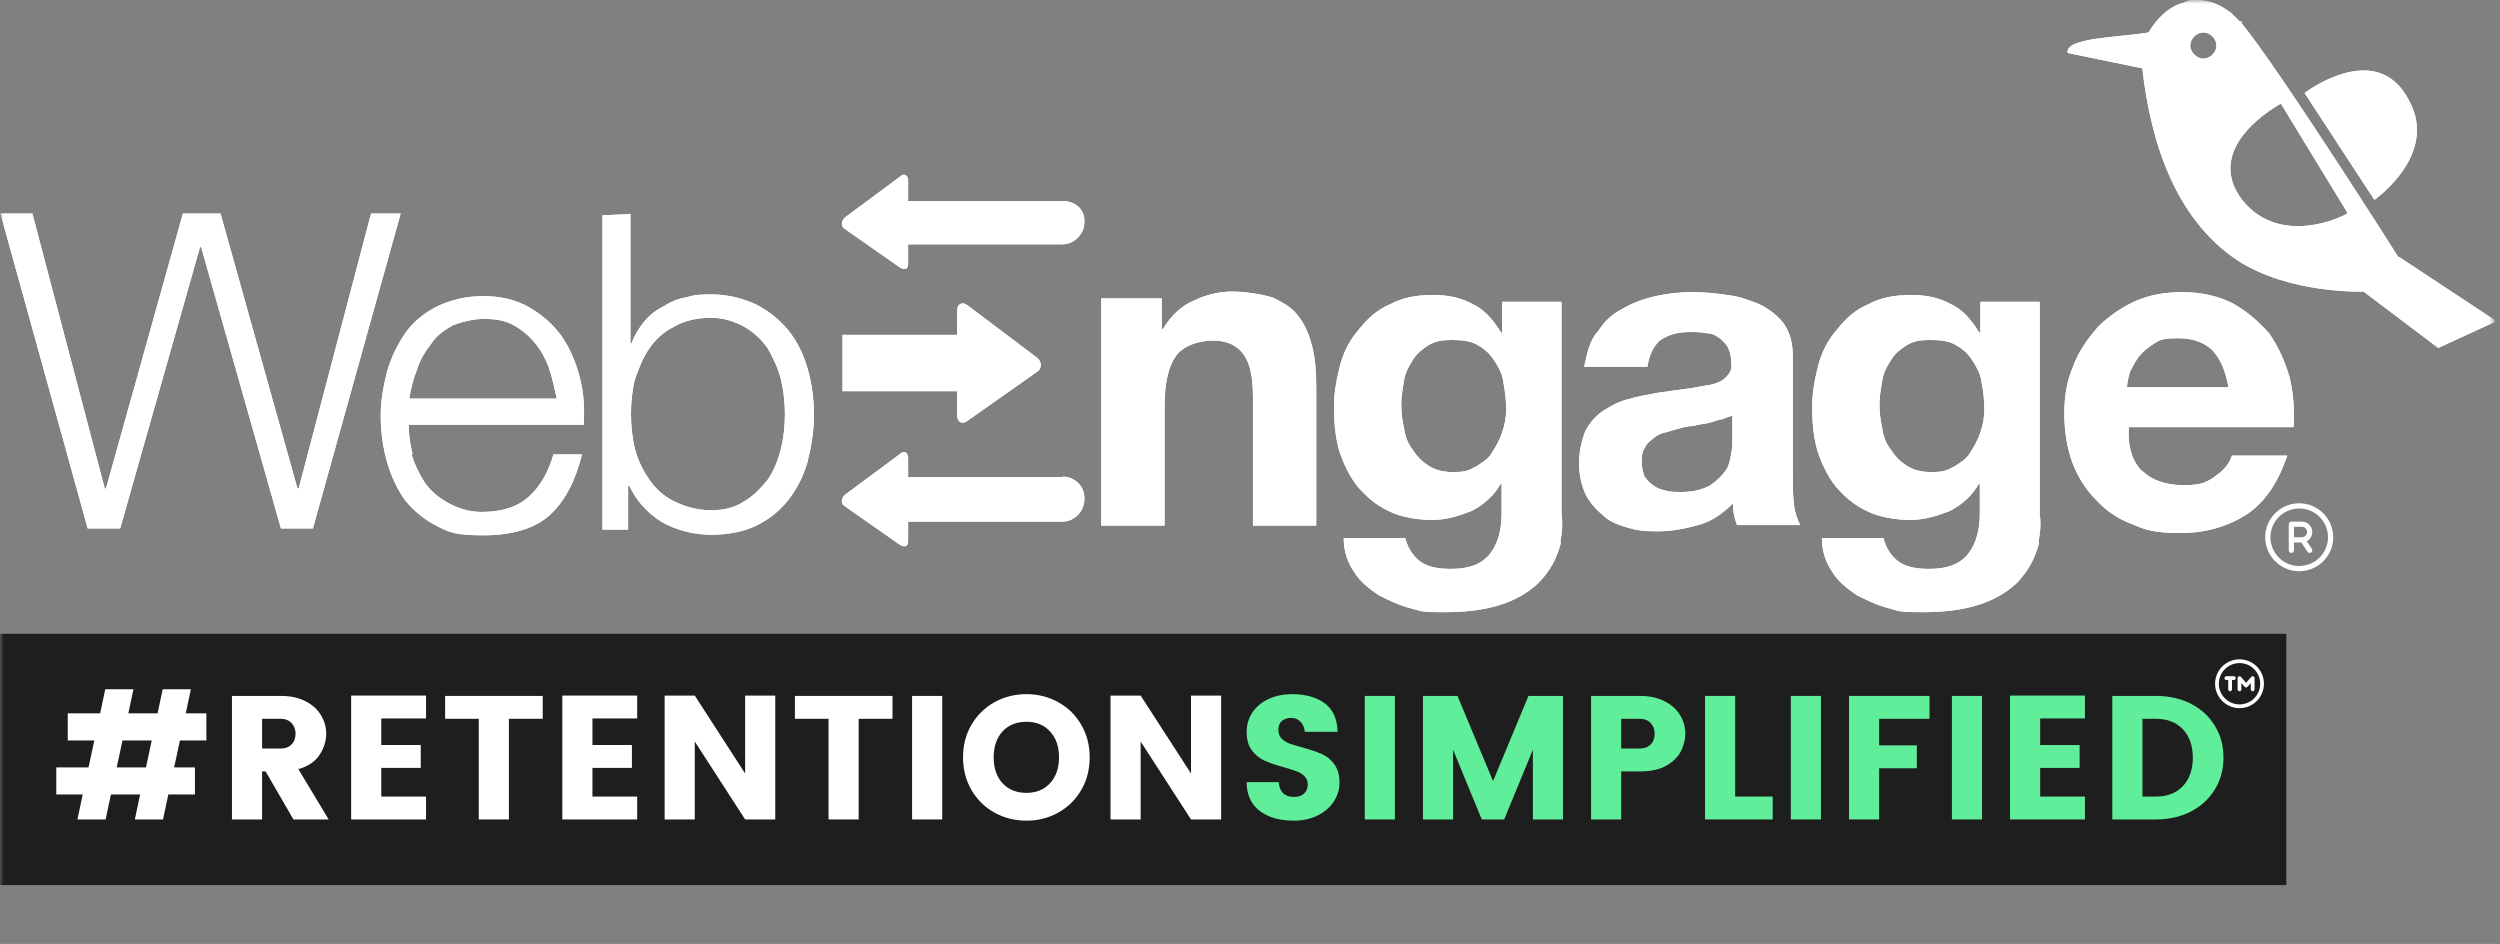 <svg width="339" height="128" viewBox="0 0 339 128" fill="none" xmlns="http://www.w3.org/2000/svg">
<rect x="0" y="0" width="339" height="128" fill="#808080" stroke="none"/>
<g clip-path="url(#clip0_146_826)">
<mask id="mask0_146_826" style="mask-type:luminance" maskUnits="userSpaceOnUse" x="0" y="0" width="339" height="128">
<path d="M338.286 0H0V127.792H338.286V0Z" fill="white"/>
</mask>
<g mask="url(#mask0_146_826)">
<path d="M310.023 85.938H0V120.022H310.023V85.938Z" fill="#1E1E1E"/>
<path d="M24.402 100.404L23.613 104.055H26.432V107.729H22.825L22.108 111.117H18.287L19.003 107.729H15.038L14.321 111.117H10.499L11.216 107.729H7.633V104.055H12.004L12.792 100.404H9.185V96.73H13.581L14.273 93.461H18.095L17.403 96.73H21.368L22.061 93.461H25.883L25.19 96.73H27.985V100.404H24.402ZM20.58 100.404H16.614L15.826 104.055H19.791L20.58 100.404Z" fill="white"/>
<path d="M39.79 111.117L36.016 104.603H35.538V111.117H31.453V94.367H38.07C39.376 94.367 40.49 94.606 41.414 95.083C42.354 95.56 43.054 96.189 43.516 96.968C43.994 97.747 44.233 98.59 44.233 99.497C44.233 100.467 43.938 101.414 43.349 102.336C42.76 103.259 41.796 103.911 40.459 104.293L44.567 111.117H39.79ZM35.538 101.501H38.07C38.691 101.501 39.177 101.318 39.527 100.952C39.893 100.587 40.076 100.101 40.076 99.497C40.076 98.909 39.893 98.423 39.527 98.041C39.161 97.66 38.675 97.469 38.07 97.469H35.538V101.501Z" fill="white"/>
<path d="M51.702 97.422V101.025H57.053V104.127H51.702V108.016H57.769V111.118H47.617V94.32H57.769V97.422H51.702Z" fill="white"/>
<path d="M73.593 94.367V97.469H69.007V111.117H64.922V97.469H60.359V94.367H73.593Z" fill="white"/>
<path d="M80.335 97.422V101.025H85.686V104.127H80.335V108.016H86.402V111.118H76.25V94.32H86.402V97.422H80.335Z" fill="white"/>
<path d="M105.126 111.118H101.041L94.21 100.548V111.118H90.125V94.32H94.21L101.041 104.89V94.32H105.126V111.118Z" fill="white"/>
<path d="M121.023 94.367V97.469H116.436V111.117H112.352V97.469H107.789V94.367H121.023Z" fill="white"/>
<path d="M127.764 94.367V111.117H123.68V94.367H127.764Z" fill="white"/>
<path d="M139.185 94.127C140.762 94.127 142.203 94.493 143.509 95.225C144.831 95.957 145.866 96.975 146.614 98.279C147.379 99.583 147.761 101.055 147.761 102.693C147.761 104.331 147.379 105.811 146.614 107.131C145.85 108.435 144.815 109.453 143.509 110.185C142.203 110.917 140.762 111.282 139.185 111.282C137.609 111.282 136.16 110.917 134.838 110.185C133.532 109.453 132.497 108.435 131.732 107.131C130.968 105.811 130.586 104.331 130.586 102.693C130.586 101.055 130.968 99.583 131.732 98.279C132.497 96.975 133.532 95.957 134.838 95.225C136.16 94.493 137.609 94.127 139.185 94.127ZM139.185 97.873C137.832 97.873 136.749 98.311 135.937 99.186C135.141 100.06 134.742 101.23 134.742 102.693C134.742 104.156 135.141 105.326 135.937 106.2C136.749 107.075 137.832 107.513 139.185 107.513C140.523 107.513 141.59 107.075 142.386 106.2C143.198 105.326 143.605 104.156 143.605 102.693C143.605 101.23 143.198 100.06 142.386 99.186C141.59 98.311 140.523 97.873 139.185 97.873Z" fill="white"/>
<path d="M165.587 111.118H161.502L154.671 100.548V111.118H150.586V94.32H154.671L161.502 104.89V94.32H165.587V111.118Z" fill="white"/>
<path d="M181.635 106.129C181.635 107.051 181.373 107.91 180.847 108.706C180.338 109.485 179.605 110.113 178.649 110.591C177.71 111.052 176.643 111.282 175.449 111.282C173.49 111.282 171.929 110.829 170.767 109.922C169.62 109.016 169.047 107.727 169.047 106.057H173.394C173.506 107.393 174.191 108.062 175.449 108.062C176.038 108.062 176.5 107.91 176.834 107.608C177.169 107.29 177.336 106.876 177.336 106.367C177.336 105.922 177.193 105.556 176.906 105.27C176.619 104.984 176.269 104.761 175.855 104.602C175.441 104.443 174.844 104.252 174.063 104.029C173.012 103.743 172.152 103.449 171.484 103.146C170.815 102.844 170.241 102.383 169.764 101.762C169.286 101.142 169.047 100.315 169.047 99.281C169.047 98.247 169.318 97.341 169.859 96.561C170.401 95.782 171.133 95.185 172.057 94.772C172.996 94.342 174.031 94.127 175.162 94.127C177.025 94.127 178.514 94.541 179.629 95.368C180.744 96.179 181.325 97.468 181.373 99.233H176.93C176.866 98.629 176.667 98.168 176.333 97.85C176.014 97.515 175.608 97.348 175.114 97.348C174.589 97.348 174.159 97.484 173.824 97.754C173.506 98.024 173.347 98.438 173.347 98.995C173.347 99.456 173.49 99.838 173.777 100.14C174.063 100.426 174.422 100.657 174.851 100.832C175.298 100.991 175.895 101.166 176.643 101.357C177.71 101.659 178.57 101.953 179.223 102.24C179.892 102.526 180.457 102.987 180.919 103.624C181.396 104.244 181.635 105.079 181.635 106.129Z" fill="#60EE9B"/>
<path d="M189.147 94.367V111.117H185.062V94.367H189.147Z" fill="#60EE9B"/>
<path d="M211.943 94.367V111.117H207.859V101.668L203.965 111.117H200.931L197.038 101.668V111.117H192.953V94.367H197.635L202.46 105.915L207.262 94.367H211.943Z" fill="#60EE9B"/>
<path d="M219.835 104.603V111.117H215.75V94.367H222.367C223.673 94.367 224.787 94.606 225.711 95.083C226.65 95.56 227.351 96.189 227.813 96.968C228.291 97.747 228.53 98.59 228.53 99.497C228.53 100.26 228.339 101.032 227.956 101.811C227.59 102.575 226.945 103.235 226.021 103.792C225.098 104.332 223.879 104.603 222.367 104.603H219.835ZM222.367 101.501C222.988 101.501 223.473 101.318 223.824 100.952C224.19 100.587 224.373 100.101 224.373 99.497C224.373 98.909 224.19 98.423 223.824 98.041C223.458 97.66 222.972 97.469 222.367 97.469H219.835V101.501H222.367Z" fill="#60EE9B"/>
<path d="M235.288 108.015H240.376V111.117H231.203V94.367H235.288V108.015Z" fill="#60EE9B"/>
<path d="M246.921 94.367V111.117H242.836V94.367H246.921Z" fill="#60EE9B"/>
<path d="M261.643 94.367V97.469H254.811V101.072H259.923V104.174H254.811V111.117H250.727V94.367H261.643Z" fill="#60EE9B"/>
<path d="M268.764 94.367V111.117H264.68V94.367H268.764Z" fill="#60EE9B"/>
<path d="M276.646 97.422V101.025H281.997V104.127H276.646V108.016H282.714V111.118H272.562V94.32H282.714V97.422H276.646Z" fill="#60EE9B"/>
<path d="M301.503 102.742C301.503 104.364 301.107 105.812 300.309 107.084C299.529 108.357 298.438 109.351 297.037 110.067C295.652 110.767 294.083 111.117 292.332 111.117H286.43V94.367H292.332C294.099 94.367 295.674 94.717 297.062 95.417C298.446 96.117 299.529 97.103 300.309 98.376C301.107 99.648 301.503 101.103 301.503 102.742ZM292.332 108.015C293.89 108.015 295.118 107.538 296.011 106.583C296.901 105.629 297.347 104.348 297.347 102.742C297.347 101.135 296.901 99.855 296.011 98.9C295.118 97.946 293.89 97.469 292.332 97.469H290.516V108.015H292.332Z" fill="#60EE9B"/>
<path d="M303.675 89.403C303.021 89.403 302.38 89.597 301.835 89.961C301.289 90.326 300.863 90.843 300.613 91.448C300.36 92.053 300.295 92.719 300.423 93.362C300.553 94.004 300.868 94.595 301.332 95.058C301.797 95.521 302.386 95.837 303.029 95.965C303.673 96.092 304.341 96.027 304.946 95.776C305.552 95.525 306.07 95.101 306.434 94.556C306.798 94.011 306.993 93.371 306.993 92.716C306.993 91.838 306.643 90.996 306.021 90.374C305.399 89.753 304.555 89.404 303.675 89.403ZM303.675 95.519C303.122 95.519 302.579 95.354 302.117 95.046C301.656 94.738 301.297 94.3 301.085 93.788C300.871 93.276 300.817 92.713 300.925 92.169C301.034 91.625 301.3 91.126 301.694 90.734C302.084 90.342 302.584 90.075 303.13 89.967C303.673 89.859 304.237 89.914 304.751 90.126C305.264 90.338 305.701 90.698 306.01 91.158C306.317 91.62 306.483 92.161 306.483 92.716C306.483 93.459 306.187 94.171 305.66 94.697C305.133 95.222 304.419 95.518 303.675 95.519ZM303.168 91.951C303.168 92.019 303.141 92.084 303.092 92.132C303.043 92.179 302.978 92.206 302.913 92.206H302.657V93.48C302.657 93.548 302.63 93.612 302.581 93.66C302.532 93.708 302.47 93.735 302.402 93.735C302.334 93.735 302.269 93.708 302.22 93.66C302.174 93.612 302.147 93.548 302.147 93.48V92.206H301.892C301.824 92.206 301.759 92.179 301.71 92.132C301.664 92.084 301.637 92.019 301.637 91.951C301.637 91.884 301.664 91.819 301.71 91.771C301.759 91.723 301.824 91.697 301.892 91.697H302.913C302.978 91.697 303.043 91.723 303.092 91.771C303.141 91.819 303.168 91.884 303.168 91.951ZM305.717 91.951V93.48C305.717 93.548 305.69 93.612 305.644 93.66C305.595 93.708 305.53 93.735 305.462 93.735C305.394 93.735 305.329 93.708 305.283 93.66C305.234 93.612 305.207 93.548 305.207 93.48V92.629L304.761 93.139C304.737 93.166 304.707 93.188 304.675 93.203C304.642 93.218 304.607 93.225 304.569 93.225C304.533 93.225 304.498 93.218 304.466 93.203C304.43 93.188 304.403 93.166 304.379 93.139L303.931 92.629V93.48C303.931 93.548 303.904 93.612 303.857 93.66C303.809 93.708 303.743 93.735 303.675 93.735C303.61 93.735 303.545 93.708 303.496 93.66C303.447 93.612 303.42 93.548 303.42 93.48V91.951C303.423 91.9 303.437 91.849 303.466 91.807C303.496 91.764 303.537 91.732 303.586 91.714C303.635 91.695 303.689 91.692 303.738 91.705C303.789 91.717 303.833 91.745 303.868 91.784L304.569 92.584L305.272 91.784C305.304 91.745 305.351 91.717 305.399 91.705C305.451 91.692 305.503 91.695 305.552 91.714C305.6 91.732 305.641 91.764 305.671 91.807C305.701 91.849 305.717 91.9 305.717 91.951Z" fill="white"/>
<path d="M4.392 28.958L14.21 66.255H14.364L24.801 28.958H29.904L40.34 66.255H40.495L50.313 28.958H54.333L42.427 71.661H38.098L27.275 33.514H27.12L16.297 71.661H11.891L0.062 28.958H4.392Z" fill="white"/>
<path d="M74.508 50.038C73.967 48.648 73.426 47.566 72.576 46.562C71.725 45.482 70.643 44.632 69.638 44.092C68.401 43.397 67.009 43.242 65.618 43.242C64.226 43.242 62.68 43.628 61.443 44.092C60.206 44.786 59.201 45.482 58.506 46.562C57.655 47.644 56.959 48.802 56.573 50.038C56.032 51.427 55.722 52.663 55.49 54.053H75.513C75.127 52.663 74.972 51.273 74.431 50.038H74.508ZM55.8 61.543C56.186 62.933 56.882 64.323 57.578 65.404C58.428 66.64 59.51 67.489 60.747 68.184C61.984 68.879 63.53 69.42 65.308 69.42C68.092 69.42 70.179 68.725 71.725 67.335C73.271 65.945 74.354 64.014 75.049 61.62H78.915C78.064 65.095 76.673 67.875 74.585 69.806C72.498 71.736 69.329 72.586 65.541 72.586C61.752 72.586 60.979 72.2 59.279 71.35C57.578 70.501 56.109 69.265 54.949 67.875C53.867 66.331 53.016 64.555 52.475 62.624C51.934 60.694 51.625 58.609 51.625 56.37C51.625 54.13 52.012 52.354 52.475 50.424C53.016 48.493 53.867 46.794 54.949 45.173C56.032 43.628 57.578 42.393 59.279 41.543C61.056 40.694 63.144 40.153 65.541 40.153C67.937 40.153 70.102 40.694 71.802 41.698C73.503 42.702 74.972 43.937 76.132 45.559C77.214 47.103 78.064 49.034 78.606 51.118C79.147 53.204 79.301 55.288 79.147 57.605H55.413C55.413 58.686 55.568 60.076 55.954 61.62" fill="white"/>
<path d="M105.893 51.429C105.506 49.885 104.81 48.495 104.115 47.259C103.264 46.024 102.182 45.02 100.945 44.325C99.708 43.63 98.162 43.089 96.384 43.089C94.606 43.089 92.75 43.475 91.359 44.325C89.967 45.02 88.885 46.024 88.034 47.259C87.184 48.495 86.643 49.885 86.102 51.429C85.715 52.974 85.561 54.595 85.561 56.139C85.561 57.684 85.715 59.305 86.102 60.85C86.488 62.394 87.184 63.784 88.034 65.02C88.885 66.255 89.967 67.259 91.359 67.954C92.75 68.649 94.528 69.19 96.384 69.19C98.239 69.19 99.708 68.803 100.945 67.954C102.182 67.259 103.187 66.178 104.115 65.02C104.965 63.784 105.506 62.394 105.893 60.85C106.279 59.305 106.434 57.684 106.434 56.139C106.434 54.595 106.279 53.205 105.893 51.429ZM85.483 28.958V46.564H85.638C86.025 45.483 86.643 44.479 87.339 43.63C88.034 42.78 88.885 42.085 89.967 41.545C90.818 41.004 91.9 40.464 93.137 40.309C94.219 39.923 95.379 39.923 96.461 39.923C98.703 39.923 100.79 40.464 102.569 41.313C104.269 42.163 105.738 43.398 106.898 44.788C108.135 46.332 108.985 48.109 109.526 50.039C110.067 51.969 110.377 54.054 110.377 56.294C110.377 58.533 109.99 60.618 109.526 62.549C108.985 64.479 108.135 66.178 106.898 67.799C105.661 69.344 104.269 70.425 102.569 71.275C100.79 72.124 98.703 72.51 96.461 72.51C94.219 72.51 91.745 71.969 89.658 70.734C87.725 69.499 86.334 67.954 85.329 65.869H85.174V71.815H81.695V29.19L85.561 29.035L85.483 28.958Z" fill="white"/>
<path d="M157.531 40.308V44.633H157.685C158.768 42.856 160.159 41.466 161.86 40.771C163.638 39.922 165.339 39.536 167.117 39.536C168.895 39.536 171.292 39.922 172.683 40.386C174.075 41.08 175.312 41.775 176.162 43.011C177.012 44.092 177.553 45.482 177.94 47.026C178.327 48.571 178.481 50.347 178.481 52.277V71.273H169.9V53.822C169.9 51.196 169.514 49.266 168.663 48.108C167.813 46.872 166.421 46.177 164.488 46.177C162.556 46.177 160.468 46.872 159.463 48.262C158.459 49.652 157.917 51.891 157.917 55.057V71.273H149.336V40.463H157.531V40.308Z" fill="white"/>
<path d="M200.063 63.32C200.913 62.78 201.841 62.239 202.305 61.39C202.846 60.54 203.387 59.614 203.696 58.61C204.083 57.529 204.238 56.525 204.238 55.444C204.238 54.363 204.083 52.973 203.851 51.815C203.696 50.579 203.155 49.73 202.614 48.88C202.073 48.031 201.377 47.336 200.372 46.795C199.522 46.255 198.285 46.1 196.894 46.1C195.502 46.1 194.651 46.255 193.724 46.795C192.873 47.336 192.178 47.876 191.636 48.726C191.095 49.575 190.554 50.502 190.4 51.506C190.245 52.587 190.013 53.59 190.013 54.826C190.013 56.062 190.167 57.066 190.4 58.146C190.554 59.228 190.941 60.231 191.636 61.081C192.178 61.93 192.873 62.625 193.724 63.166C194.574 63.706 195.657 64.015 197.048 64.015C198.439 64.015 199.135 63.861 199.986 63.32H200.063ZM211.659 73.591C211.273 75.135 210.577 76.756 209.417 78.146C208.335 79.536 206.634 80.772 204.547 81.621C202.459 82.471 199.676 83.011 195.966 83.011C192.255 83.011 192.796 82.857 191.25 82.471C189.704 82.085 188.312 81.39 186.921 80.695C185.684 79.845 184.447 78.918 183.596 77.529C182.746 76.293 182.205 74.749 182.205 72.973H190.554C190.941 74.517 191.791 75.598 192.796 76.293C194.033 76.988 195.27 77.142 196.816 77.142C199.29 77.142 200.991 76.448 202.073 75.058C203.155 73.668 203.619 71.737 203.619 69.652V65.637H203.465C202.614 67.181 201.223 68.417 199.599 69.266C197.821 69.961 196.12 70.502 194.187 70.502C192.255 70.502 189.858 70.115 188.235 69.266C186.457 68.417 185.297 67.336 184.06 65.946C182.978 64.556 182.128 62.78 181.586 61.081C181.045 59.15 180.891 57.22 180.891 55.135C180.891 53.05 181.277 51.274 181.741 49.421C182.282 47.49 183.132 45.946 184.369 44.556C185.452 43.166 186.843 41.93 188.544 41.235C190.09 40.386 192.023 40 194.265 40C196.507 40 198.13 40.386 199.676 41.235C201.223 41.93 202.459 43.32 203.542 45.096H203.696V40.926H211.737V69.807C211.891 70.502 211.891 71.891 211.582 73.436" fill="white"/>
<path d="M233.367 56.834C232.826 56.989 232.285 57.22 231.589 57.375C230.893 57.529 230.352 57.529 229.656 57.761C228.96 57.761 228.265 57.915 227.569 58.147C226.873 58.301 226.332 58.533 225.636 58.687C224.94 58.842 224.399 59.228 224.09 59.537C223.549 59.923 223.24 60.232 223.008 60.773C222.621 61.313 222.621 62.008 222.621 62.703C222.621 63.398 222.776 64.093 223.008 64.633C223.394 65.174 223.703 65.483 224.245 65.869C224.786 66.255 225.327 66.409 226.023 66.564C226.718 66.718 227.26 66.718 227.955 66.718C229.733 66.718 230.893 66.332 231.821 65.869C232.671 65.328 233.367 64.633 233.908 63.938C234.449 63.243 234.604 62.394 234.759 61.467C234.913 60.618 234.913 60.077 234.913 59.537V56.371C234.217 56.525 233.831 56.757 233.367 56.911V56.834ZM216.591 45.097C217.441 43.707 218.524 42.626 219.915 41.931C221.307 41.081 222.853 40.541 224.476 40.155C226.254 39.769 227.801 39.614 229.502 39.614C231.202 39.614 232.671 39.769 234.218 40C235.763 40.155 237.155 40.695 238.547 41.236C239.938 41.931 241.02 42.78 241.871 43.861C242.721 45.097 243.108 46.487 243.108 48.417V64.402C243.108 65.792 243.108 67.182 243.262 68.417C243.417 69.653 243.804 70.656 244.113 71.197H235.532C235.377 70.656 235.145 70.116 235.145 69.807C234.99 69.267 234.99 68.726 234.99 68.263C233.599 69.653 232.053 70.734 230.275 71.197C228.342 71.738 226.641 72.046 224.709 72.046C222.776 72.046 221.925 71.892 220.534 71.506C219.297 71.12 218.06 70.656 217.21 69.73C216.359 69.035 215.432 67.954 214.968 66.95C214.426 65.714 214.117 64.325 214.117 62.78C214.117 61.236 214.504 59.614 214.968 58.456C215.663 57.22 216.359 56.371 217.441 55.676C218.524 54.981 219.529 54.44 220.766 54.131C222.003 53.745 223.24 53.591 224.631 53.282C225.868 53.128 227.26 52.896 228.497 52.742C229.733 52.587 230.739 52.355 231.821 52.201C232.671 52.047 233.599 51.66 234.063 51.12C234.604 50.579 234.913 50.039 234.759 49.189C234.759 48.34 234.604 47.645 234.218 46.95C233.831 46.409 233.522 46.1 232.981 45.715C232.439 45.328 231.898 45.174 231.28 45.174C230.584 45.02 229.888 45.02 229.192 45.02C227.414 45.02 226.255 45.406 225.172 46.1C224.322 46.795 223.626 48.031 223.394 49.73H214.813C215.2 48.031 215.509 46.255 216.591 45.02" fill="white"/>
<path d="M264.907 63.32C265.757 62.78 266.685 62.239 267.149 61.39C267.69 60.54 268.231 59.614 268.54 58.61C268.927 57.529 269.081 56.525 269.081 55.444C269.081 54.363 268.927 52.973 268.695 51.815C268.54 50.579 267.999 49.73 267.458 48.88C266.917 48.031 266.221 47.336 265.216 46.795C264.366 46.255 263.129 46.1 261.737 46.1C260.346 46.1 259.495 46.255 258.568 46.795C257.717 47.336 257.021 47.876 256.48 48.726C255.939 49.575 255.398 50.502 255.243 51.506C255.089 52.587 254.857 53.59 254.857 54.826C254.857 56.062 255.011 57.066 255.243 58.146C255.398 59.228 255.784 60.231 256.48 61.081C257.021 61.93 257.717 62.625 258.568 63.166C259.418 63.706 260.5 64.015 261.892 64.015C263.283 64.015 263.979 63.861 264.829 63.32H264.907ZM276.502 73.591C276.117 75.135 275.422 76.756 274.262 78.146C273.255 79.536 271.478 80.772 269.39 81.621C267.303 82.471 264.52 83.011 260.809 83.011C257.098 83.011 257.64 82.857 256.094 82.471C254.547 82.085 253.156 81.39 251.764 80.695C250.527 79.845 249.29 78.918 248.44 77.529C247.59 76.293 247.048 74.749 247.048 72.973H255.398C255.784 74.517 256.635 75.598 257.64 76.293C258.877 76.988 260.114 77.142 261.66 77.142C264.133 77.142 265.834 76.448 266.917 75.058C267.999 73.668 268.463 71.737 268.463 69.652V65.637H268.308C267.458 67.181 266.066 68.417 264.443 69.266C262.665 69.961 260.964 70.502 259.031 70.502C257.098 70.502 254.702 70.115 253.079 69.266C251.3 68.417 250.141 67.336 248.904 65.946C247.822 64.556 246.971 62.78 246.43 61.081C245.889 59.15 245.734 57.22 245.734 55.135C245.734 53.05 246.121 51.274 246.585 49.421C247.126 47.49 247.976 45.946 249.213 44.556C250.296 43.166 251.687 41.93 253.388 41.235C254.934 40.386 256.867 40 259.109 40C261.351 40 262.974 40.386 264.52 41.235C266.066 41.93 267.303 43.32 268.386 45.096H268.54V40.926H276.581V69.807C276.736 70.502 276.736 71.891 276.426 73.436" fill="white"/>
<path d="M300.178 47.645C299.095 46.564 297.55 45.869 295.462 45.869C293.375 45.869 292.989 46.023 292.137 46.564C291.287 47.104 290.592 47.645 290.051 48.34C289.508 49.035 289.199 49.73 288.813 50.425C288.659 51.12 288.428 51.815 288.428 52.51H302.187C301.802 50.425 301.104 48.649 300.1 47.645H300.178ZM290.513 63.861C291.751 65.097 293.684 65.792 296.081 65.792C298.476 65.792 299.25 65.405 300.409 64.556C301.647 63.707 302.342 62.78 302.652 61.776H310.15C308.912 65.405 307.213 68.031 304.585 69.807C302.111 71.352 299.174 72.278 295.693 72.278C292.215 72.278 290.977 71.892 289.044 71.043C287.114 70.347 285.412 69.112 284.176 67.722C282.783 66.332 281.7 64.556 281.005 62.703C280.31 60.773 279.922 58.533 279.922 56.062C279.922 53.591 280.31 51.506 281.16 49.575C281.855 47.645 283.093 45.946 284.483 44.325C285.876 42.935 287.654 41.699 289.508 40.85C291.442 40 293.529 39.614 296.003 39.614C298.476 39.614 300.873 40.155 302.806 41.159C304.739 42.24 306.284 43.63 307.677 45.174C308.912 46.95 309.765 48.803 310.46 51.12C311 53.359 311.155 55.676 311 57.915H288.659C288.504 60.695 289.199 62.626 290.437 63.861" fill="white"/>
<path d="M140.612 48.494L131.18 41.39C130.485 40.85 129.789 41.236 129.789 42.085V45.406H114.25V53.05H129.789V56.371C129.789 57.22 130.485 57.606 131.18 57.066L140.612 50.425C141.308 50.039 141.308 49.035 140.612 48.494Z" fill="white"/>
<path d="M144.094 27.26H123.143V24.48C123.143 23.785 122.602 23.399 122.061 23.939L114.562 29.499C114.021 30.039 114.021 30.735 114.562 31.043L122.061 36.294C122.757 36.681 123.143 36.449 123.143 35.754V33.128H144.094C145.64 33.128 147.032 31.738 147.032 30.194C147.186 28.418 145.795 27.26 144.094 27.26Z" fill="white"/>
<path d="M144.094 64.71H123.143V62.084C123.143 61.389 122.602 61.003 122.061 61.544L114.562 67.103C114.021 67.644 114.021 68.339 114.562 68.648L122.061 73.899C122.757 74.285 123.143 74.053 123.143 73.358V70.733H144.094C145.64 70.733 147.032 69.343 147.032 67.798C147.186 66.022 145.795 64.632 144.094 64.632" fill="white"/>
<path d="M304.03 27.104C298.464 19.768 309.289 14.054 309.289 14.054L318.332 28.88C318.721 28.88 309.443 33.899 304.03 27.104ZM298.774 7.954C297.924 7.954 296.995 7.104 296.995 6.178C296.995 5.251 297.845 4.402 298.774 4.402C299.702 4.402 300.552 5.251 300.552 6.178C300.552 7.104 299.702 7.954 298.774 7.954ZM325.291 34.981C325.291 34.981 309.055 9.344 304.03 3.243C304.03 3.243 304.03 2.857 303.644 2.857C303.259 2.471 302.949 2.162 302.561 1.776C301.171 0.695 299.623 0 297.845 0H297.46C297.074 0 296.765 0 296.07 0.386C294.291 0.772 292.434 2.471 291.354 4.402C287.178 5.096 279.989 5.096 280.374 7.181L290.501 9.266C291.584 18.996 294.832 29.498 303.259 35.212C310.369 39.923 320.499 39.536 320.499 39.536L330.626 47.181L338.51 43.552L325.291 34.826V34.981ZM312.536 12.664L321.968 27.104C321.968 27.104 330.702 21.004 326.684 13.668C322.353 5.096 312.536 12.587 312.536 12.587" fill="white"/>
<path d="M4.392 28.958L14.21 66.255H14.364L24.801 28.958H29.904L40.34 66.255H40.495L50.313 28.958H54.333L42.427 71.661H38.098L27.275 33.514H27.12L16.297 71.661H11.891L0.062 28.958H4.392Z" fill="white"/>
<path d="M74.508 50.038C73.967 48.648 73.426 47.566 72.576 46.562C71.725 45.482 70.643 44.632 69.638 44.092C68.401 43.397 67.009 43.242 65.618 43.242C64.226 43.242 62.68 43.628 61.443 44.092C60.206 44.786 59.201 45.482 58.506 46.562C57.655 47.644 56.959 48.802 56.573 50.038C56.032 51.427 55.722 52.663 55.49 54.053H75.513C75.127 52.663 74.972 51.273 74.431 50.038H74.508ZM55.8 61.543C56.186 62.933 56.882 64.323 57.578 65.404C58.428 66.64 59.51 67.489 60.747 68.184C61.984 68.879 63.53 69.42 65.308 69.42C68.092 69.42 70.179 68.725 71.725 67.335C73.271 65.945 74.354 64.014 75.049 61.62H78.915C78.064 65.095 76.673 67.875 74.585 69.806C72.498 71.736 69.329 72.586 65.541 72.586C61.752 72.586 60.979 72.2 59.279 71.35C57.578 70.501 56.109 69.265 54.949 67.875C53.867 66.331 53.016 64.555 52.475 62.624C51.934 60.694 51.625 58.609 51.625 56.37C51.625 54.13 52.012 52.354 52.475 50.424C53.016 48.493 53.867 46.794 54.949 45.173C56.032 43.628 57.578 42.393 59.279 41.543C61.056 40.694 63.144 40.153 65.541 40.153C67.937 40.153 70.102 40.694 71.802 41.698C73.503 42.702 74.972 43.937 76.132 45.559C77.214 47.103 78.064 49.034 78.606 51.118C79.147 53.204 79.301 55.288 79.147 57.605H55.413C55.413 58.686 55.568 60.076 55.954 61.62" fill="white"/>
<path d="M105.893 51.429C105.506 49.885 104.81 48.495 104.115 47.259C103.264 46.024 102.182 45.02 100.945 44.325C99.708 43.63 98.162 43.089 96.384 43.089C94.606 43.089 92.75 43.475 91.359 44.325C89.967 45.02 88.885 46.024 88.034 47.259C87.184 48.495 86.643 49.885 86.102 51.429C85.715 52.974 85.561 54.595 85.561 56.139C85.561 57.684 85.715 59.305 86.102 60.85C86.488 62.394 87.184 63.784 88.034 65.02C88.885 66.255 89.967 67.259 91.359 67.954C92.75 68.649 94.528 69.19 96.384 69.19C98.239 69.19 99.708 68.803 100.945 67.954C102.182 67.259 103.187 66.178 104.115 65.02C104.965 63.784 105.506 62.394 105.893 60.85C106.279 59.305 106.434 57.684 106.434 56.139C106.434 54.595 106.279 53.205 105.893 51.429ZM85.483 28.958V46.564H85.638C86.025 45.483 86.643 44.479 87.339 43.63C88.034 42.78 88.885 42.085 89.967 41.545C90.818 41.004 91.9 40.464 93.137 40.309C94.219 39.923 95.379 39.923 96.461 39.923C98.703 39.923 100.79 40.464 102.569 41.313C104.269 42.163 105.738 43.398 106.898 44.788C108.135 46.332 108.985 48.109 109.526 50.039C110.067 51.969 110.377 54.054 110.377 56.294C110.377 58.533 109.99 60.618 109.526 62.549C108.985 64.479 108.135 66.178 106.898 67.799C105.661 69.344 104.269 70.425 102.569 71.275C100.79 72.124 98.703 72.51 96.461 72.51C94.219 72.51 91.745 71.969 89.658 70.734C87.725 69.499 86.334 67.954 85.329 65.869H85.174V71.815H81.695V29.19L85.561 29.035L85.483 28.958Z" fill="white"/>
<path d="M157.531 40.308V44.633H157.685C158.768 42.856 160.159 41.466 161.86 40.771C163.638 39.922 165.339 39.536 167.117 39.536C168.895 39.536 171.292 39.922 172.683 40.386C174.075 41.08 175.312 41.775 176.162 43.011C177.012 44.092 177.553 45.482 177.94 47.026C178.327 48.571 178.481 50.347 178.481 52.277V71.273H169.9V53.822C169.9 51.196 169.514 49.266 168.663 48.108C167.813 46.872 166.421 46.177 164.488 46.177C162.556 46.177 160.468 46.872 159.463 48.262C158.459 49.652 157.917 51.891 157.917 55.057V71.273H149.336V40.463H157.531V40.308Z" fill="white"/>
<path d="M200.063 63.32C200.913 62.78 201.841 62.239 202.305 61.39C202.846 60.54 203.387 59.614 203.696 58.61C204.083 57.529 204.238 56.525 204.238 55.444C204.238 54.363 204.083 52.973 203.851 51.815C203.696 50.579 203.155 49.73 202.614 48.88C202.073 48.031 201.377 47.336 200.372 46.795C199.522 46.255 198.285 46.1 196.894 46.1C195.502 46.1 194.651 46.255 193.724 46.795C192.873 47.336 192.178 47.876 191.636 48.726C191.095 49.575 190.554 50.502 190.4 51.506C190.245 52.587 190.013 53.59 190.013 54.826C190.013 56.062 190.167 57.066 190.4 58.146C190.554 59.228 190.941 60.231 191.636 61.081C192.178 61.93 192.873 62.625 193.724 63.166C194.574 63.706 195.657 64.015 197.048 64.015C198.439 64.015 199.135 63.861 199.986 63.32H200.063ZM211.659 73.591C211.273 75.135 210.577 76.756 209.417 78.146C208.335 79.536 206.634 80.772 204.547 81.621C202.459 82.471 199.676 83.011 195.966 83.011C192.255 83.011 192.796 82.857 191.25 82.471C189.704 82.085 188.312 81.39 186.921 80.695C185.684 79.845 184.447 78.918 183.596 77.529C182.746 76.293 182.205 74.749 182.205 72.973H190.554C190.941 74.517 191.791 75.598 192.796 76.293C194.033 76.988 195.27 77.142 196.816 77.142C199.29 77.142 200.991 76.448 202.073 75.058C203.155 73.668 203.619 71.737 203.619 69.652V65.637H203.465C202.614 67.181 201.223 68.417 199.599 69.266C197.821 69.961 196.12 70.502 194.187 70.502C192.255 70.502 189.858 70.115 188.235 69.266C186.457 68.417 185.297 67.336 184.06 65.946C182.978 64.556 182.128 62.78 181.586 61.081C181.045 59.15 180.891 57.22 180.891 55.135C180.891 53.05 181.277 51.274 181.741 49.421C182.282 47.49 183.132 45.946 184.369 44.556C185.452 43.166 186.843 41.93 188.544 41.235C190.09 40.386 192.023 40 194.265 40C196.507 40 198.13 40.386 199.676 41.235C201.223 41.93 202.459 43.32 203.542 45.096H203.696V40.926H211.737V69.807C211.891 70.502 211.891 71.891 211.582 73.436" fill="white"/>
<path d="M233.367 56.834C232.826 56.989 232.285 57.22 231.589 57.375C230.893 57.529 230.352 57.529 229.656 57.761C228.96 57.761 228.265 57.915 227.569 58.147C226.873 58.301 226.332 58.533 225.636 58.687C224.94 58.842 224.399 59.228 224.09 59.537C223.549 59.923 223.24 60.232 223.008 60.773C222.621 61.313 222.621 62.008 222.621 62.703C222.621 63.398 222.776 64.093 223.008 64.633C223.394 65.174 223.703 65.483 224.245 65.869C224.786 66.255 225.327 66.409 226.023 66.564C226.718 66.718 227.26 66.718 227.955 66.718C229.733 66.718 230.893 66.332 231.821 65.869C232.671 65.328 233.367 64.633 233.908 63.938C234.449 63.243 234.604 62.394 234.759 61.467C234.913 60.618 234.913 60.077 234.913 59.537V56.371C234.217 56.525 233.831 56.757 233.367 56.911V56.834ZM216.591 45.097C217.441 43.707 218.524 42.626 219.915 41.931C221.307 41.081 222.853 40.541 224.476 40.155C226.254 39.769 227.801 39.614 229.502 39.614C231.202 39.614 232.671 39.769 234.218 40C235.763 40.155 237.155 40.695 238.547 41.236C239.938 41.931 241.02 42.78 241.871 43.861C242.721 45.097 243.108 46.487 243.108 48.417V64.402C243.108 65.792 243.108 67.182 243.262 68.417C243.417 69.653 243.804 70.656 244.113 71.197H235.532C235.377 70.656 235.145 70.116 235.145 69.807C234.99 69.267 234.99 68.726 234.99 68.263C233.599 69.653 232.053 70.734 230.275 71.197C228.342 71.738 226.641 72.046 224.709 72.046C222.776 72.046 221.925 71.892 220.534 71.506C219.297 71.12 218.06 70.656 217.21 69.73C216.359 69.035 215.432 67.954 214.968 66.95C214.426 65.714 214.117 64.325 214.117 62.78C214.117 61.236 214.504 59.614 214.968 58.456C215.663 57.22 216.359 56.371 217.441 55.676C218.524 54.981 219.529 54.44 220.766 54.131C222.003 53.745 223.24 53.591 224.631 53.282C225.868 53.128 227.26 52.896 228.497 52.742C229.733 52.587 230.739 52.355 231.821 52.201C232.671 52.047 233.599 51.66 234.063 51.12C234.604 50.579 234.913 50.039 234.759 49.189C234.759 48.34 234.604 47.645 234.218 46.95C233.831 46.409 233.522 46.1 232.981 45.715C232.439 45.328 231.898 45.174 231.28 45.174C230.584 45.02 229.888 45.02 229.192 45.02C227.414 45.02 226.255 45.406 225.172 46.1C224.322 46.795 223.626 48.031 223.394 49.73H214.813C215.2 48.031 215.509 46.255 216.591 45.02" fill="white"/>
<path d="M264.907 63.32C265.757 62.78 266.685 62.239 267.149 61.39C267.69 60.54 268.231 59.614 268.54 58.61C268.927 57.529 269.081 56.525 269.081 55.444C269.081 54.363 268.927 52.973 268.695 51.815C268.54 50.579 267.999 49.73 267.458 48.88C266.917 48.031 266.221 47.336 265.216 46.795C264.366 46.255 263.129 46.1 261.737 46.1C260.346 46.1 259.495 46.255 258.568 46.795C257.717 47.336 257.021 47.876 256.48 48.726C255.939 49.575 255.398 50.502 255.243 51.506C255.089 52.587 254.857 53.59 254.857 54.826C254.857 56.062 255.011 57.066 255.243 58.146C255.398 59.228 255.784 60.231 256.48 61.081C257.021 61.93 257.717 62.625 258.568 63.166C259.418 63.706 260.5 64.015 261.892 64.015C263.283 64.015 263.979 63.861 264.829 63.32H264.907ZM276.502 73.591C276.117 75.135 275.422 76.756 274.262 78.146C273.255 79.536 271.478 80.772 269.39 81.621C267.303 82.471 264.52 83.011 260.809 83.011C257.098 83.011 257.64 82.857 256.094 82.471C254.547 82.085 253.156 81.39 251.764 80.695C250.527 79.845 249.29 78.918 248.44 77.529C247.59 76.293 247.048 74.749 247.048 72.973H255.398C255.784 74.517 256.635 75.598 257.64 76.293C258.877 76.988 260.114 77.142 261.66 77.142C264.133 77.142 265.834 76.448 266.917 75.058C267.999 73.668 268.463 71.737 268.463 69.652V65.637H268.308C267.458 67.181 266.066 68.417 264.443 69.266C262.665 69.961 260.964 70.502 259.031 70.502C257.098 70.502 254.702 70.115 253.079 69.266C251.3 68.417 250.141 67.336 248.904 65.946C247.822 64.556 246.971 62.78 246.43 61.081C245.889 59.15 245.734 57.22 245.734 55.135C245.734 53.05 246.121 51.274 246.585 49.421C247.126 47.49 247.976 45.946 249.213 44.556C250.296 43.166 251.687 41.93 253.388 41.235C254.934 40.386 256.867 40 259.109 40C261.351 40 262.974 40.386 264.52 41.235C266.066 41.93 267.303 43.32 268.386 45.096H268.54V40.926H276.581V69.807C276.736 70.502 276.736 71.891 276.426 73.436" fill="white"/>
<path d="M300.178 47.645C299.095 46.564 297.55 45.869 295.462 45.869C293.375 45.869 292.989 46.023 292.137 46.564C291.287 47.104 290.592 47.645 290.051 48.34C289.508 49.035 289.199 49.73 288.813 50.425C288.659 51.12 288.428 51.815 288.428 52.51H302.187C301.802 50.425 301.104 48.649 300.1 47.645H300.178ZM290.513 63.861C291.751 65.097 293.684 65.792 296.081 65.792C298.476 65.792 299.25 65.405 300.409 64.556C301.647 63.707 302.342 62.78 302.652 61.776H310.15C308.912 65.405 307.213 68.031 304.585 69.807C302.111 71.352 299.174 72.278 295.693 72.278C292.215 72.278 290.977 71.892 289.044 71.043C287.114 70.347 285.412 69.112 284.176 67.722C282.783 66.332 281.7 64.556 281.005 62.703C280.31 60.773 279.922 58.533 279.922 56.062C279.922 53.591 280.31 51.506 281.16 49.575C281.855 47.645 283.093 45.946 284.483 44.325C285.876 42.935 287.654 41.699 289.508 40.85C291.442 40 293.529 39.614 296.003 39.614C298.476 39.614 300.873 40.155 302.806 41.159C304.739 42.24 306.284 43.63 307.677 45.174C308.912 46.95 309.765 48.803 310.46 51.12C311 53.359 311.155 55.676 311 57.915H288.659C288.504 60.695 289.199 62.626 290.437 63.861" fill="white"/>
<path d="M311.774 68.245C310.864 68.245 309.971 68.515 309.214 69.021C308.456 69.527 307.864 70.247 307.514 71.088C307.166 71.93 307.074 72.856 307.253 73.749C307.43 74.643 307.87 75.464 308.516 76.108C309.159 76.752 309.982 77.191 310.875 77.368C311.771 77.546 312.697 77.455 313.539 77.106C314.383 76.758 315.102 76.167 315.61 75.41C316.115 74.652 316.387 73.762 316.387 72.851C316.384 71.63 315.898 70.459 315.034 69.596C314.168 68.732 312.998 68.246 311.774 68.245ZM311.774 76.748C311.003 76.748 310.248 76.52 309.607 76.091C308.966 75.663 308.467 75.054 308.171 74.343C307.875 73.63 307.799 72.847 307.948 72.091C308.098 71.335 308.47 70.64 309.015 70.095C309.561 69.55 310.256 69.179 311.014 69.029C311.771 68.878 312.556 68.955 313.267 69.25C313.981 69.546 314.589 70.045 315.018 70.686C315.447 71.327 315.678 72.08 315.678 72.851C315.675 73.884 315.265 74.875 314.532 75.605C313.802 76.336 312.808 76.747 311.774 76.748ZM312.8 73.392C313.077 73.243 313.3 73.005 313.427 72.716C313.555 72.427 313.582 72.104 313.506 71.798C313.427 71.492 313.251 71.219 313.001 71.025C312.754 70.831 312.447 70.725 312.129 70.725H310.712C310.617 70.725 310.528 70.763 310.46 70.829C310.395 70.895 310.357 70.986 310.357 71.08V74.622C310.357 74.716 310.395 74.806 310.46 74.873C310.528 74.939 310.617 74.977 310.712 74.977C310.805 74.977 310.894 74.939 310.962 74.873C311.027 74.806 311.065 74.716 311.065 74.622V73.56H312.059L312.9 74.819C312.952 74.897 313.034 74.952 313.126 74.97C313.218 74.988 313.316 74.969 313.392 74.917C313.471 74.865 313.525 74.784 313.544 74.692C313.563 74.6 313.544 74.504 313.492 74.426L312.8 73.392ZM311.065 71.434H312.129C312.317 71.434 312.499 71.508 312.632 71.641C312.765 71.774 312.838 71.954 312.838 72.142C312.838 72.33 312.765 72.511 312.632 72.644C312.499 72.776 312.317 72.851 312.129 72.851H311.065V71.434Z" fill="white"/>
<path d="M140.612 48.494L131.18 41.39C130.485 40.85 129.789 41.236 129.789 42.085V45.406H114.25V53.05H129.789V56.371C129.789 57.22 130.485 57.606 131.18 57.066L140.612 50.425C141.308 50.039 141.308 49.035 140.612 48.494Z" fill="white"/>
<path d="M144.094 27.26H123.143V24.48C123.143 23.785 122.602 23.399 122.061 23.939L114.562 29.499C114.021 30.039 114.021 30.735 114.562 31.043L122.061 36.294C122.757 36.681 123.143 36.449 123.143 35.754V33.128H144.094C145.64 33.128 147.032 31.738 147.032 30.194C147.186 28.418 145.795 27.26 144.094 27.26Z" fill="white"/>
<path d="M144.094 64.71H123.143V62.084C123.143 61.389 122.602 61.003 122.061 61.544L114.562 67.103C114.021 67.644 114.021 68.339 114.562 68.648L122.061 73.899C122.757 74.285 123.143 74.053 123.143 73.358V70.733H144.094C145.64 70.733 147.032 69.343 147.032 67.798C147.186 66.022 145.795 64.632 144.094 64.632" fill="white"/>
<path d="M304.03 27.104C298.464 19.768 309.289 14.054 309.289 14.054L318.332 28.88C318.721 28.88 309.443 33.899 304.03 27.104ZM298.774 7.954C297.924 7.954 296.995 7.104 296.995 6.178C296.995 5.251 297.845 4.402 298.774 4.402C299.702 4.402 300.552 5.251 300.552 6.178C300.552 7.104 299.702 7.954 298.774 7.954ZM325.291 34.981C325.291 34.981 309.055 9.344 304.03 3.243C304.03 3.243 304.03 2.857 303.644 2.857C303.259 2.471 302.949 2.162 302.561 1.776C301.171 0.695 299.623 0 297.845 0H297.46C297.074 0 296.765 0 296.07 0.386C294.291 0.772 292.434 2.471 291.354 4.402C287.178 5.096 279.989 5.096 280.374 7.181L290.501 9.266C291.584 18.996 294.832 29.498 303.259 35.212C310.369 39.923 320.499 39.536 320.499 39.536L330.626 47.181L338.51 43.552L325.291 34.826V34.981ZM312.536 12.664L321.968 27.104C321.968 27.104 330.702 21.004 326.684 13.668C322.353 5.096 312.536 12.587 312.536 12.587" fill="white"/>
</g>
</g>
<defs>
<clipPath id="clip0_146_826">
<rect width="338.286" height="128" fill="white"/>
</clipPath>
</defs>
</svg>
